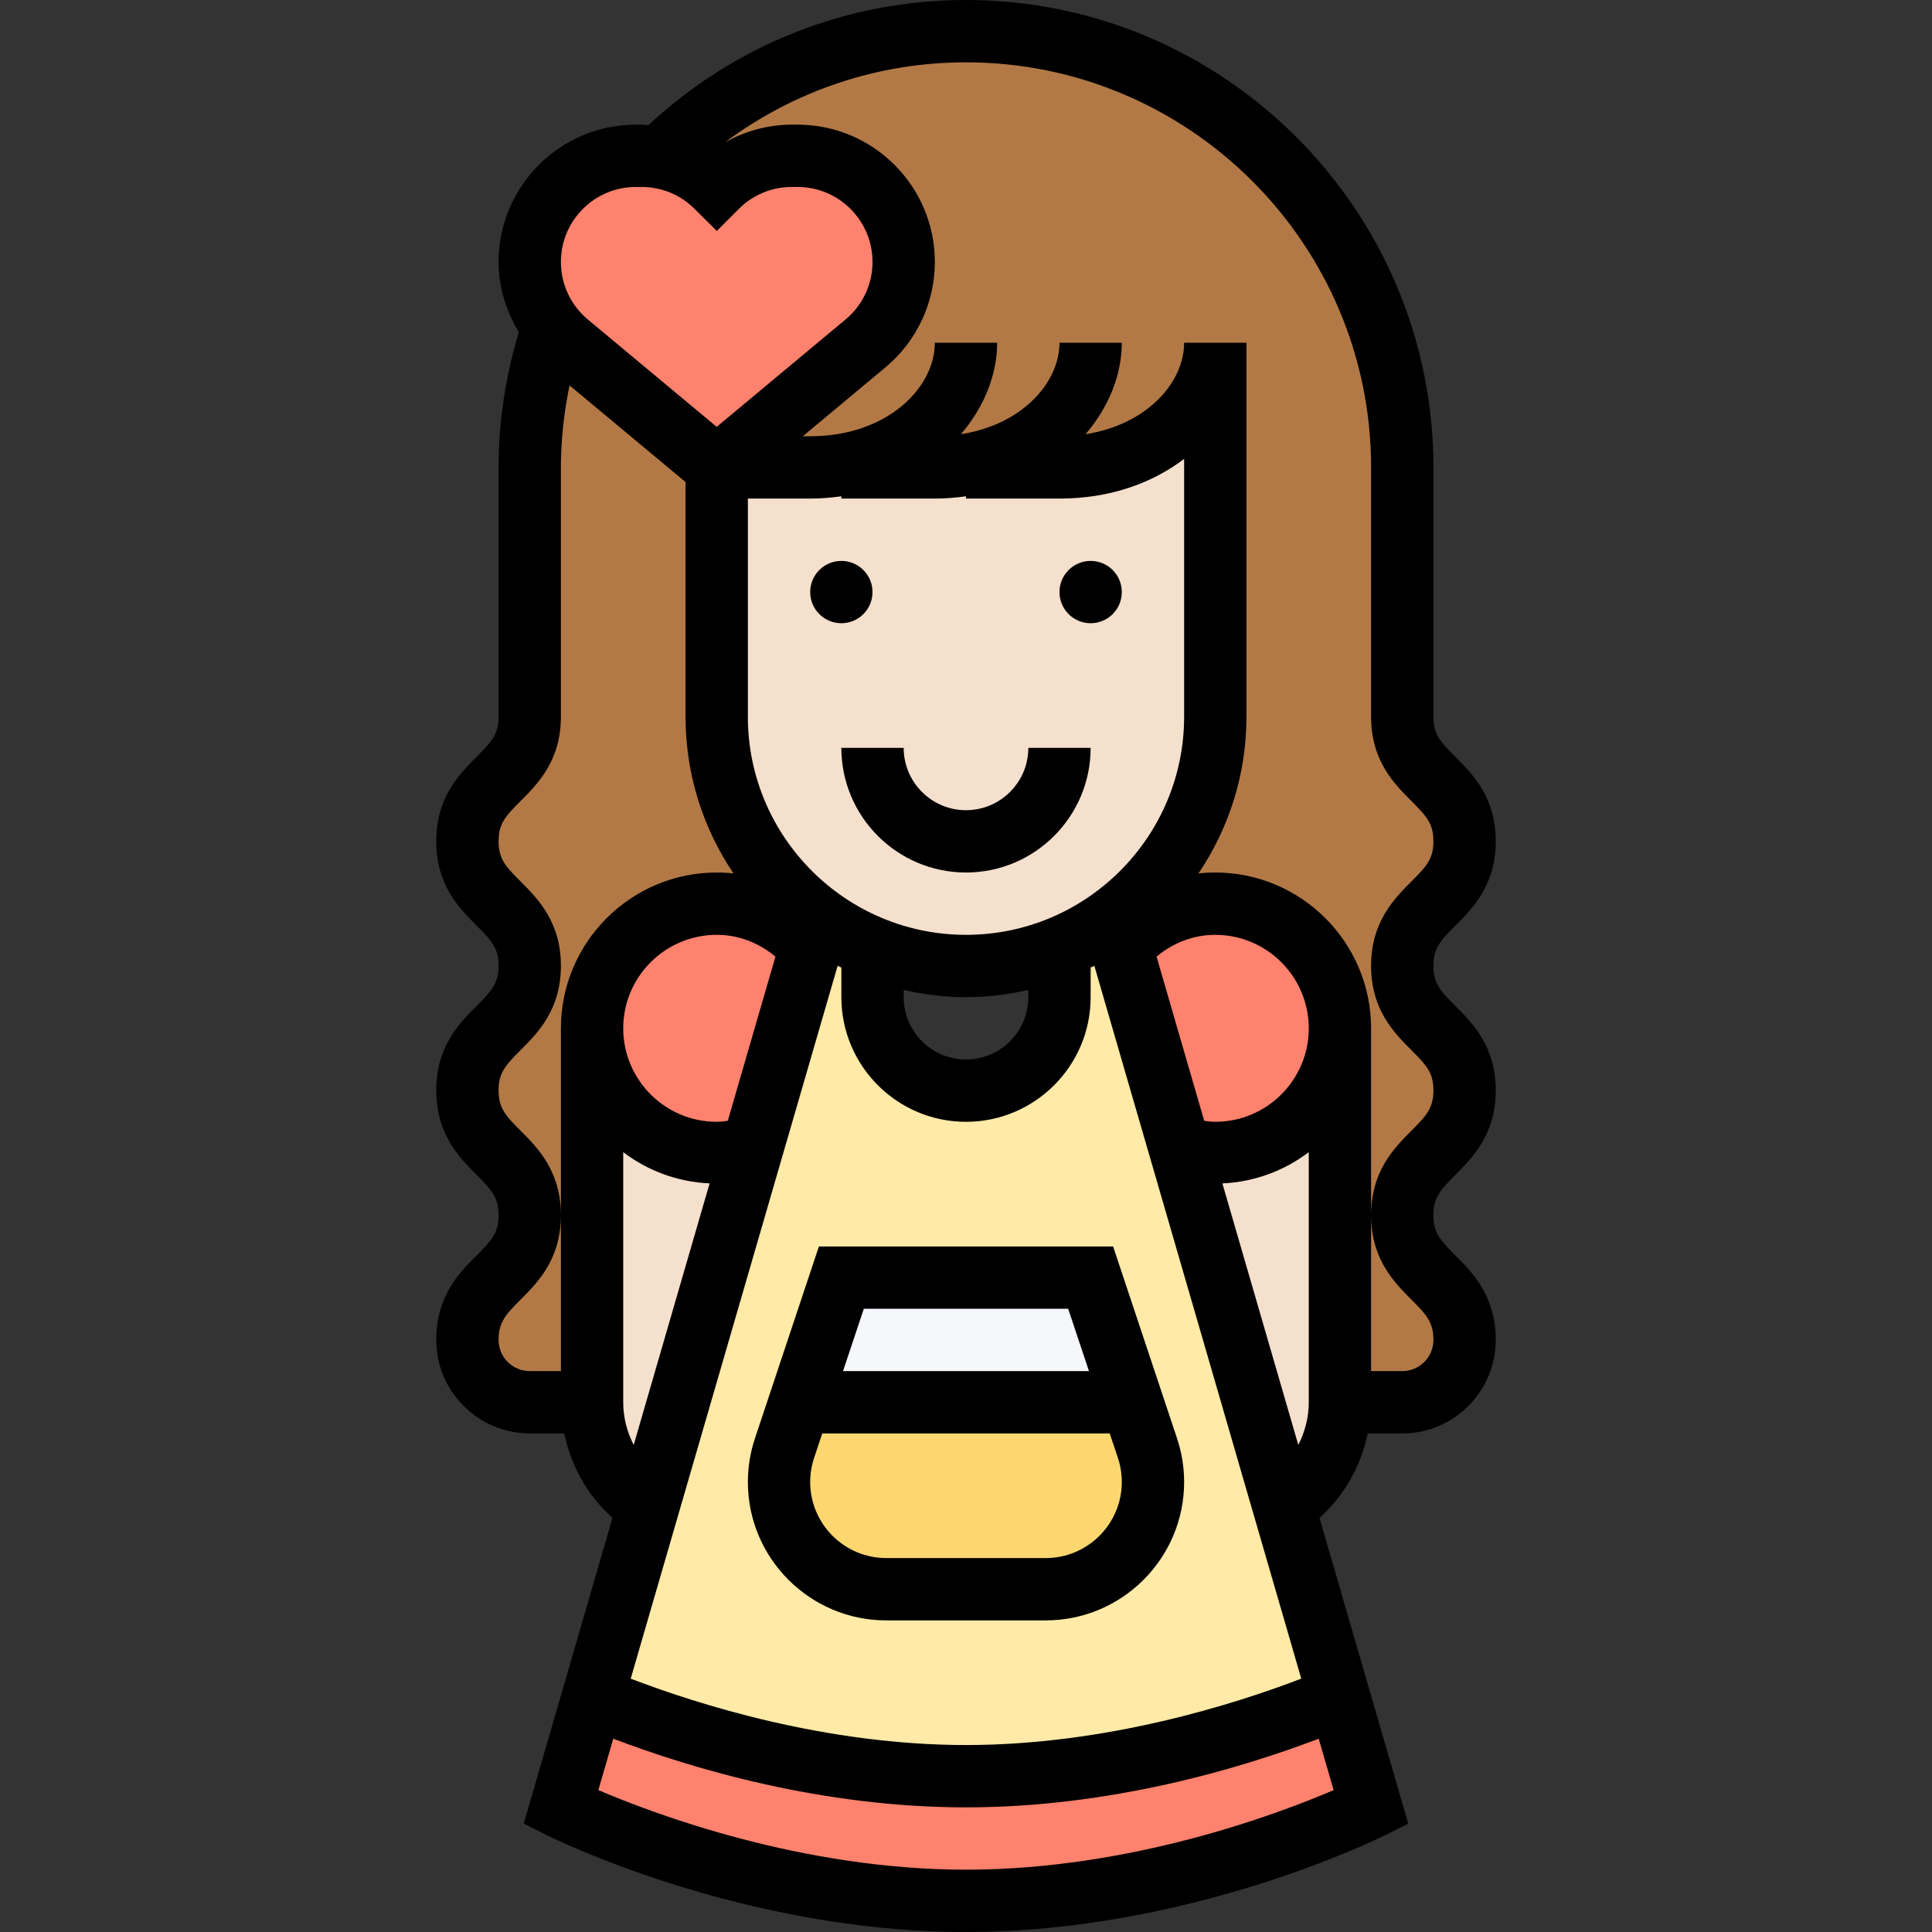 <?xml version="1.0" encoding="UTF-8"?> <svg xmlns="http://www.w3.org/2000/svg" height="496pt" viewBox="-112 0 496 496" width="496pt"><rect x="-112" y="0" width="496" height="496" fill="#333333" stroke="none"/> <path d="m160 243.281c4.879-1.922 9.441-4.488 13.68-7.602l2.242 7.52 14.871 51.273 26.727 92.168 14.234 49.039-.16.082c-16.074 6.719-53.594 20.238-95.594 20.238-42.16 0-79.762-13.602-95.762-20.32l14.234-49.039 26.727-92.16 14.879-51.281 2.242-7.52 13.68 7.602v12.719c0 13.281 10.719 24 24 24s24-10.719 24-24zm0 0" fill="#ffeaa7"></path> <path d="m168 328 10.641 32h-85.281l10.641-32zm0 0" fill="#f5f7fa"></path> <path d="m57.199 40.398c20.242-20 48.082-32.398 78.801-32.398 30.879 0 58.879 12.559 79.199 32.801 20.242 20.32 32.801 48.32 32.801 79.199v64c0 16 16 16 16 32s-16 16-16 31.922c0 16 16 16 16 32s-16 16-16 32.078c0 16 16 16 16 32 0 4.398-1.762 8.398-4.719 11.281-2.883 2.957-6.883 4.719-11.281 4.719h-16v-96c0-17.68-14.32-32-32-32-9.68 0-18.238 4.398-24.078 11.199l-2.242-7.52c15.922-11.602 26.32-30.398 26.32-51.68v-96c0 16-16 32-40 32h-24l-.078-.641c-2.562.402-5.203.641-7.922.641h-24l-.078-.641c-2.562.402-5.203.641-7.922.641h-24l38.152-31.848c6.246-5.191 9.848-12.793 9.848-20.871 0-7.602-3.039-14.402-8-19.281-4.879-4.961-11.68-8-19.281-8h-1.438c-7.203 0-14.16 2.879-19.281 8-4.078-4.078-9.281-6.719-14.801-7.602zm0 0" fill="#b27946"></path> <path d="m96.078 243.199c-5.84-6.801-14.398-11.199-24.078-11.199-17.68 0-32 14.32-32 32v96h-16c-4.398 0-8.398-1.762-11.281-4.719-2.957-2.883-4.719-6.883-4.719-11.281 0-16 16-16 16-32 0-16.078-16-16.078-16-32.078s16-16 16-32c0-15.922-16-15.922-16-31.922s16-16 16-32v-64c0-12.559 2.078-24.641 5.84-35.922 1.191 1.523 2.551 2.883 4 4.082l38.16 31.84v64c0 17.68 7.199 33.68 18.719 45.281 2.32 2.32 4.883 4.473 7.602 6.398zm0 0" fill="#b27946"></path> <g fill="#f5e0cd"> <path d="m98.32 235.68c-2.719-1.918-5.281-4.078-7.602-6.398-11.52-11.602-18.719-27.602-18.719-45.281v-64h24c2.719 0 5.359-.238 7.922-.641l.078.641h24c2.719 0 5.359-.238 7.922-.641l.078.641h24c24 0 40-16 40-32v96c0 21.281-10.398 40.078-26.32 51.68-4.238 3.121-8.801 5.68-13.68 7.602v.078c-7.441 2.961-15.52 4.641-24 4.641s-16.559-1.68-24-4.641v-.078zm0 0"></path> <path d="m232 264v96c0 11.039-5.602 20.801-14.078 26.559l-.402.082-26.719-92.16c2.961.879 6 1.52 9.199 1.52 17.68 0 32-14.32 32-32zm0 0"></path> <path d="m81.199 294.48-26.719 92.16-.402-.082c-8.477-5.758-14.078-15.52-14.078-26.559v-96c0 17.68 14.32 32 32 32 3.199 0 6.238-.641 9.199-1.52zm0 0"></path> </g> <path d="m200 232c17.68 0 32 14.32 32 32s-14.32 32-32 32c-3.199 0-6.238-.641-9.199-1.52l-14.879-51.281c5.84-6.801 14.398-11.199 24.078-11.199zm0 0" fill="#ff826e"></path> <path d="m96.078 243.199-14.879 51.281c-2.961.879-6 1.52-9.199 1.52-17.68 0-32-14.32-32-32s14.32-32 32-32c9.68 0 18.238 4.398 24.078 11.199zm0 0" fill="#ff826e"></path> <path d="m231.762 435.68 8.238 28.32s-48 24-104 24-104-24-104-24l8.238-28.32c16 6.719 53.602 20.32 95.762 20.32 42 0 79.52-13.52 95.602-20.238zm0 0" fill="#ff826e"></path> <path d="m182.559 371.762c.961 2.797 1.441 5.758 1.441 8.719 0 7.598-3.039 14.48-8.078 19.449-4.961 5.031-11.844 8.07-19.441 8.07h-40.961c-15.199 0-27.52-12.32-27.52-27.52 0-2.953.48-5.914 1.441-8.719l3.918-11.762h85.281zm0 0" fill="#fcd770"></path> <path d="m57.199 40.398c5.52.883 10.723 3.523 14.801 7.602 5.121-5.121 12.078-8 19.281-8h1.438c7.602 0 14.402 3.039 19.281 8 4.961 4.879 8 11.68 8 19.281 0 8.078-3.602 15.68-9.848 20.871l-38.152 31.848-38.16-31.848c-1.449-1.191-2.809-2.551-4-4.082-3.762-4.711-5.84-10.629-5.84-16.789 0-15.129 12.152-27.281 27.281-27.281h1.438c1.52 0 2.961.152 4.48.398zm0 0" fill="#ff826e"></path> <path d="m272 279.93c0-11.312-5.977-17.289-10.344-21.648-3.922-3.922-5.656-5.84-5.656-10.336 0-4.488 1.734-6.41 5.656-10.328 4.367-4.359 10.344-10.336 10.344-21.648 0-11.305-5.977-17.281-10.344-21.641-3.922-3.922-5.656-5.84-5.656-10.328v-64c0-66.168-53.832-120-120-120-30.527 0-59.281 11.449-81.535 32.129-.586-.031-1.152-.129-1.746-.129h-1.48c-19.422 0-35.238 15.816-35.238 35.238 0 6.48 1.953 12.625 5.199 18.035-3.391 11.238-5.199 22.879-5.199 34.727v64c0 4.488-1.734 6.406-5.656 10.328-4.367 4.359-10.344 10.336-10.344 21.641 0 11.312 5.977 17.289 10.344 21.648 3.922 3.918 5.656 5.84 5.656 10.328 0 4.496-1.734 6.414-5.656 10.336-4.367 4.359-10.344 10.336-10.344 21.648 0 11.316 5.977 17.293 10.336 21.672 3.93 3.926 5.664 5.863 5.664 10.367s-1.734 6.43-5.656 10.359c-4.367 4.367-10.344 10.352-10.344 21.672 0 13.23 10.77 24 24 24h8.871c1.703 8.352 6 15.953 12.367 21.688l-22.781 78.48 5.957 2.984c2.043 1.016 50.355 24.848 107.586 24.848s105.543-23.832 107.574-24.84l5.961-2.984-22.781-78.48c6.367-5.734 10.66-13.336 12.367-21.688h8.879c13.23 0 24-10.77 24-24 0-11.32-5.977-17.305-10.344-21.672-3.922-3.938-5.656-5.855-5.656-10.367s1.734-6.441 5.664-10.367c4.359-4.379 10.336-10.355 10.336-21.672zm-220.762-231.93h1.48c5.145 0 9.969 2 13.602 5.633l5.703 5.656 5.656-5.656c3.633-3.633 8.465-5.633 13.602-5.633h1.48c10.605 0 19.238 8.633 19.238 19.238 0 5.73-2.52 11.121-6.93 14.785l-33.07 27.562-33.07-27.555c-4.41-3.672-6.93-9.062-6.93-14.793 0-10.605 8.633-19.238 19.238-19.238zm76.762 80c2.777 0 5.426-.238 8-.586v.586h24c13.062 0 23.93-4.039 32-10.191v66.191c0 30.871-25.129 56-56 56s-56-25.129-56-56v-56h16c2.777 0 5.426-.238 8-.586v.586zm-56 160c-13.23 0-24-10.77-24-24s10.77-24 24-24c5.602 0 10.801 2.016 15.078 5.602l-12.238 42.152c-.984.141-1.93.246-2.84.246zm48-33.855c5.152 1.176 10.496 1.855 16 1.855s10.848-.68 16-1.855v1.855c0 8.824-7.176 16-16 16s-16-7.176-16-16zm-16.953-6.199c.312.16.641.301.953.453v7.602c0 17.648 14.352 32 32 32s32-14.352 32-32v-7.602c.312-.16.641-.293.953-.453l53.117 183.008c-17.168 6.59-50.109 17.047-86.07 17.047-35.945 0-68.848-10.441-86.078-17.039zm94.113 39.809-12.238-42.152c4.277-3.586 9.477-5.602 15.078-5.602 13.23 0 24 10.77 24 24s-10.77 24-24 24c-.91 0-1.855-.105-2.84-.246zm-181.16 56.246c0-4.504 1.734-6.434 5.656-10.359 4.367-4.367 10.344-10.352 10.344-21.672s-5.977-17.305-10.344-21.68c-3.922-3.93-5.656-5.848-5.656-10.359 0-4.496 1.734-6.418 5.656-10.336 4.367-4.363 10.344-10.336 10.344-21.648 0-11.305-5.977-17.281-10.344-21.641-3.922-3.922-5.656-5.84-5.656-10.336 0-4.488 1.734-6.41 5.656-10.328 4.367-4.359 10.344-10.336 10.344-21.641v-64c0-7.137.801-14.168 2.215-21.062l29.785 24.816v60.246c0 14.895 4.543 28.742 12.32 40.238-1.426-.16-2.871-.238-4.32-.238-22.055 0-40 17.945-40 40v88h-8c-4.414 0-8-3.586-8-8zm32 16v-64.207c6.238 4.727 13.855 7.641 22.176 8.023l-19.488 67.137c-1.719-3.344-2.688-7.082-2.688-10.953zm88 120c-42.129 0-80.07-14.305-94.383-20.434l3.832-13.191c20.312 7.73 53.543 17.625 90.551 17.625 37.016 0 70.273-9.91 90.551-17.625l3.832 13.199c-14.277 6.129-52.145 20.426-94.383 20.426zm65.824-176.184c8.32-.383 15.938-3.297 22.176-8.023v64.207c0 3.871-.969 7.609-2.688 10.945zm48.52-13.527c-4.367 4.375-10.344 10.359-10.344 21.68s5.977 17.305 10.344 21.672c3.922 3.926 5.656 5.855 5.656 10.359 0 4.414-3.586 8-8 8h-8v-88c0-22.055-17.945-40-40-40-1.449 0-2.895.078-4.32.238 7.777-11.496 12.32-25.344 12.32-40.238v-96h-16c0 10.168-9.52 21.023-25.305 23.473 6-6.984 9.305-15.359 9.305-23.473h-16c0 10.168-9.52 21.023-25.305 23.473 6-6.984 9.305-15.359 9.305-23.473h-16c0 11.535-12.23 24-32 24h-1.902l21.223-17.688c8.055-6.719 12.68-16.586 12.68-27.074 0-19.422-15.816-35.238-35.238-35.238h-1.48c-6.129 0-11.984 1.641-17.184 4.559 17.824-13.27 39.293-20.559 61.902-20.559 57.344 0 104 46.656 104 104v64c0 11.305 5.977 17.281 10.344 21.641 3.922 3.918 5.656 5.84 5.656 10.328 0 4.496-1.734 6.414-5.656 10.336-4.367 4.359-10.344 10.336-10.344 21.641 0 11.312 5.977 17.285 10.344 21.648 3.922 3.918 5.656 5.84 5.656 10.336 0 4.512-1.734 6.43-5.656 10.359zm0 0"></path> <path d="m112 152c0 4.418-3.582 8-8 8s-8-3.582-8-8 3.582-8 8-8 8 3.582 8 8zm0 0"></path> <path d="m176 152c0 4.418-3.582 8-8 8s-8-3.582-8-8 3.582-8 8-8 8 3.582 8 8zm0 0"></path> <path d="m136 224c17.648 0 32-14.352 32-32h-16c0 8.824-7.176 16-16 16s-16-7.176-16-16h-16c0 17.648 14.352 32 32 32zm0 0"></path> <path d="m115.527 416h40.938c19.598 0 35.535-15.938 35.535-35.527 0-3.832-.617-7.609-1.832-11.242l-16.398-49.23h-75.531l-16.406 49.223c-1.215 3.633-1.832 7.418-1.832 11.25 0 19.59 15.938 35.527 35.527 35.527zm40.945-16h-40.938c-10.773 0-19.535-8.762-19.535-19.527 0-2.105.336-4.176 1-6.176l2.098-6.297h73.805l2.098 6.289c.664 2 1 4.078 1 6.176 0 10.773-8.762 19.535-19.527 19.535zm5.758-64 5.336 16h-63.133l5.336-16zm0 0"></path> </svg> 
